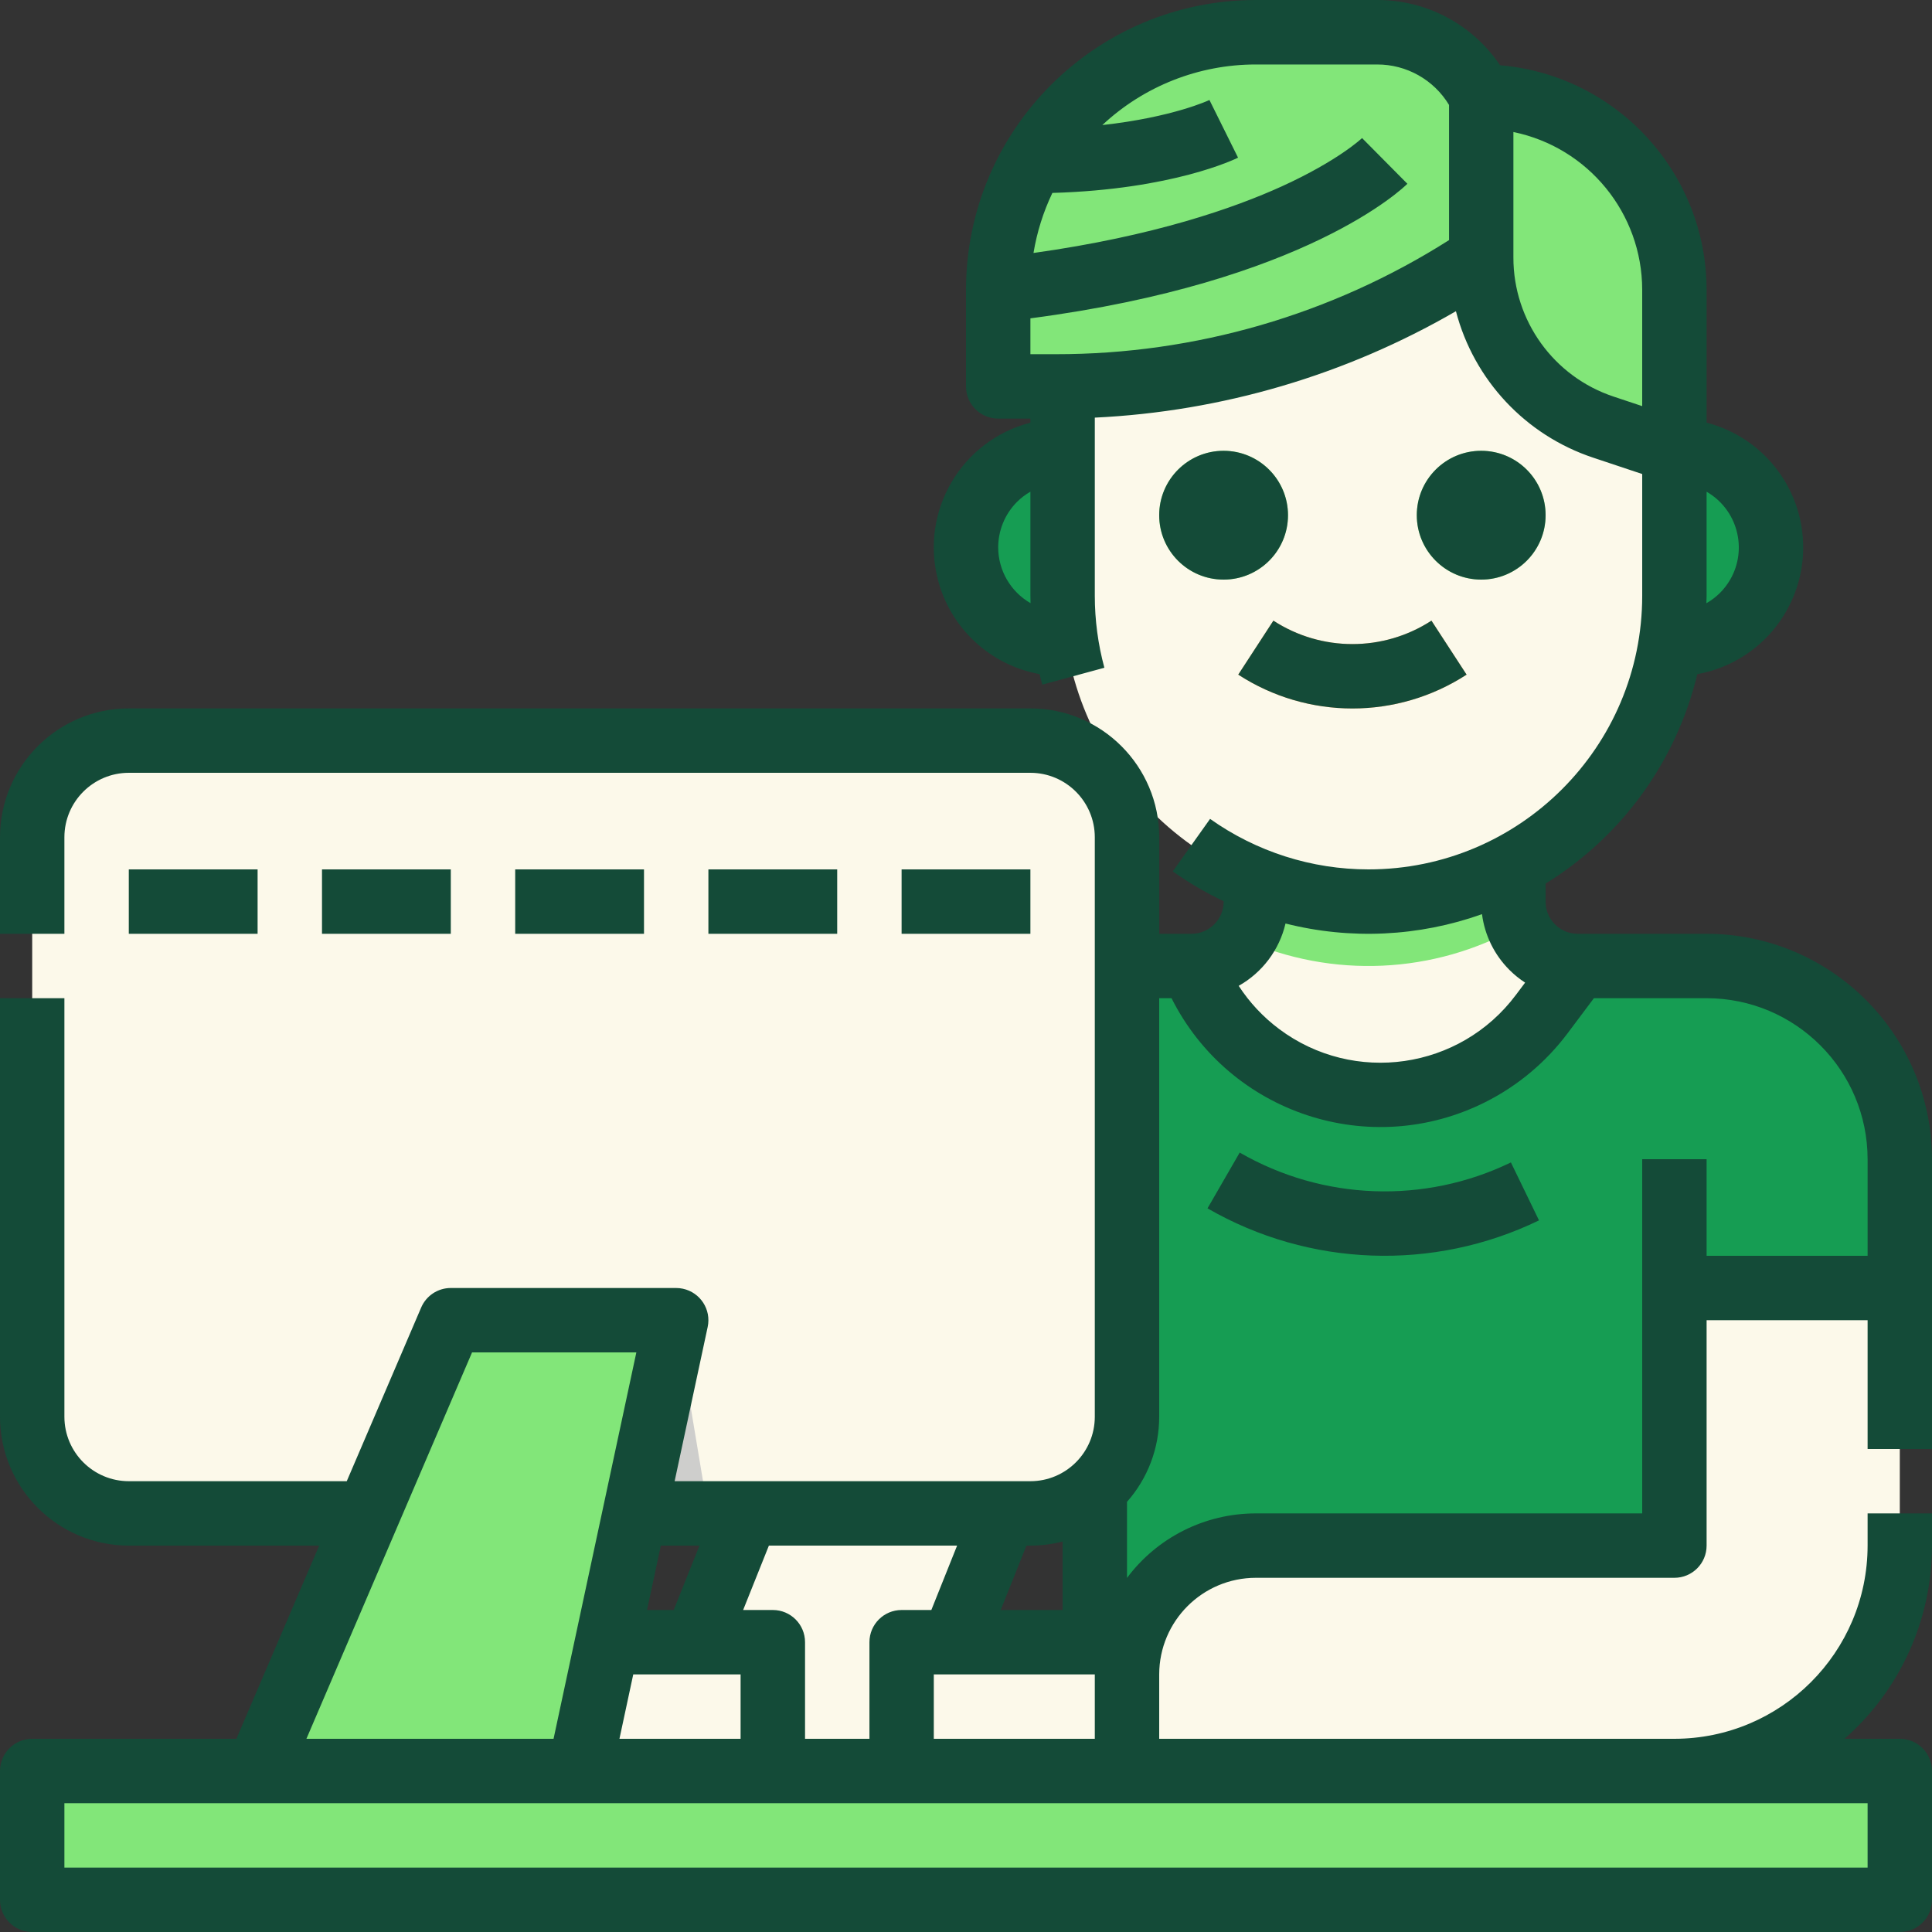 <?xml version="1.0" encoding="UTF-8"?><svg id="Layer_1" xmlns="http://www.w3.org/2000/svg" viewBox="0 0 480 480"><rect x="0" y="0" width="480" height="480" fill="#333333" stroke="none"/><path d="M392,240v48h-96v-48c8.83,0,15.99-7.15,16-15.98v-16.02h64v16c-.01,8.82,7.13,15.99,15.96,16,.01,0,.03,0,.04,0Z" style="fill:#fcf9ea;"/><path d="M377.27,230.24c-20.99,11.8-46.32,12.96-68.31,3.15,1.98-2.73,3.04-6.02,3.04-9.39v-16h64v16c0,2.14.43,4.27,1.27,6.24Z" style="fill:#82e679;"/><path d="M227.93,270.17l-19.93,49.83h64v120h144v-120h56v-32c0-26.51-21.49-48-48-48h-32l-8.97,11.96c-9.46,12.61-24.3,20.04-40.07,20.04-18.97,0-36.32-10.72-44.8-27.69l-2.16-4.31h-23.5c-19.63,0-37.28,11.95-44.57,30.17Z" style="fill:#169d53;"/><path d="M224,440h-64l48-120h64l-48,120Z" style="fill:#fcf9ea;"/><path d="M416,160h-16v-48h16c13.25,0,24,10.75,24,24s-10.75,24-24,24ZM264,112h16v48h-16c-13.25,0-24-10.75-24-24s10.75-24,24-24Z" style="fill:#169d53;"/><path d="M312,48h56c26.51,0,48,21.49,48,48v52c0,41.97-34.03,76-76,76s-76-34.03-76-76v-52c0-26.51,21.49-48,48-48Z" style="fill:#fcf9ea;"/><path d="M416,112l-17.64-5.88c-18.13-6.04-30.36-23.01-30.36-42.12V24c26.51,0,48,21.49,48,48v40Z" style="fill:#82e679;"/><path d="M368,24v40c-15.56,10.38-32.57,18.41-50.48,23.83-17.9,5.42-36.51,8.17-55.21,8.17h-14.31v-24c0-35.35,28.65-64,64-64h30.11c10.96,0,20.99,6.19,25.89,16ZM304,144c-8.84,0-16-7.16-16-16s7.16-16,16-16,16,7.16,16,16c-.01,8.83-7.17,15.99-16,16ZM368,144c-8.84,0-16-7.16-16-16s7.16-16,16-16,16,7.16,16,16c-.01,8.83-7.17,15.99-16,16Z" style="fill:#82e679;"/><path d="M336,176.02c-10.07,0-19.92-2.92-28.36-8.41l8.73-13.41c11.94,7.76,27.33,7.76,39.27,0l8.73,13.41c-8.44,5.49-18.29,8.41-28.36,8.41Z" style="fill:#fcb079;"/><path d="M8,440h464v32H8v-32Z" style="fill:#82e679;"/><rect x="8" y="184" width="272" height="192" rx="24" ry="24" style="fill:#fcf9ea;"/><path d="M144,376h32l-8-48h-24v48Z" style="fill:#cececc;"/><path d="M96,408h96v32h-96v-32Z" style="fill:#fcf9ea;"/><path d="M144,440h-80l48-112h56l-24,112Z" style="fill:#82e679;"/><path d="M224,408h96v32h-96v-32Z" style="fill:#fcf9ea;"/><path d="M416,320v64h-104c-17.67,0-32,14.33-32,32v16c0,4.42,3.58,8,8,8h128c30.93,0,56-25.07,56-56v-64h-56Z" style="fill:#fcf9ea;"/><path d="M424,232h-32c-4.41.01-7.99-3.55-8-7.96,0-.01,0-.03,0-.04v-4.48c18.94-11.68,32.49-30.39,37.69-52.03,17.39-3.14,28.94-19.79,25.8-37.18-2.22-12.3-11.4-22.17-23.49-25.3v-33.01c-.04-29.09-22.33-53.32-51.32-55.79C365.84,6.04,354.37-.04,342.11,0h-30.11c-39.75.04-71.96,32.25-72,72v24c0,4.42,3.58,8,8,8h8v1.01c-17.11,4.42-27.4,21.87-22.99,38.98,3.12,12.08,12.98,21.25,25.26,23.49.21.88.43,1.75.67,2.62l15.44-4.2c-1.58-5.83-2.38-11.85-2.38-17.9v-44.24c31.59-1.51,62.36-10.58,89.72-26.44,4.48,17.12,17.32,30.81,34.11,36.39l12.17,4.06v30.23c0,37.56-30.45,68-68.01,68-14.1,0-27.85-4.39-39.35-12.55l-9.27,13.04c3.99,2.83,8.22,5.31,12.64,7.41v.1c0,4.42-3.58,8-8,8h-8v-24c-.02-17.66-14.34-31.98-32-32H32c-17.66.02-31.98,14.34-32,32v24h16v-24c.01-8.83,7.17-15.99,16-16h224c8.83.01,15.99,7.17,16,16v144c-.01,8.83-7.17,15.99-16,16h-88.39l8.21-38.32c.93-4.32-1.83-8.57-6.15-9.5-.55-.12-1.11-.18-1.68-.18h-56c-3.2,0-6.09,1.91-7.35,4.85l-18.49,43.15h-54.15c-8.83-.01-15.99-7.17-16-16v-104H0v104c.02,17.66,14.34,31.98,32,32h47.3l-20.57,48H8c-4.42,0-8,3.58-8,8v32c0,4.42,3.58,8,8,8h464c4.42,0,8-3.58,8-8v-32c0-4.42-3.58-8-8-8h-13.74c13.82-12.12,21.74-29.62,21.74-48v-8h-16v8c-.03,26.5-21.5,47.97-48,48h-128v-16c.02-13.25,10.75-23.98,24-24h104c4.42,0,8-3.58,8-8v-56h40v32h16v-72c-.04-30.91-25.09-55.96-56-56ZM424,148v-25.83c7.65,4.41,10.27,14.18,5.87,21.82-.7,1.21-1.56,2.33-2.55,3.32-1.01,1-2.14,1.86-3.37,2.56.01-.62.05-1.24.05-1.87h0ZM248,136c0-4.24,1.68-8.31,4.68-11.31.99-.98,2.11-1.84,3.32-2.53v25.84c0,.62.02,1.24.03,1.85-4.96-2.85-8.02-8.13-8.03-13.85ZM360,59.66c-29.21,18.54-63.09,28.37-97.69,28.34h-6.31v-8.91c68.48-8.97,92.63-32.41,93.66-33.43l-11.26-11.36c-.06.06-5.88,5.59-19.92,11.99-11.82,5.38-31.77,12.37-61.71,16.56.85-5.17,2.43-10.19,4.69-14.92,29.93-.85,45.45-8.42,46.13-8.76l-7.11-14.33c-.11.06-9.07,4.29-26.61,6.23,10.34-9.68,23.98-15.06,38.14-15.05h30.11c7.31-.03,14.11,3.79,17.89,10.05v33.61ZM400.89,98.53c-14.87-4.94-24.9-18.86-24.89-34.53v-31.2c18.61,3.83,31.98,20.2,32,39.2v28.9l-7.11-2.37ZM319.37,229.44c16.15,4.08,33.15,3.27,48.83-2.32.67,5.25,3.08,10.13,6.83,13.87,1.18,1.18,2.48,2.23,3.88,3.14l-2.28,3.04c-13.9,18.59-40.24,22.39-58.83,8.49-3.96-2.96-7.36-6.59-10.05-10.73,5.87-3.31,10.09-8.92,11.63-15.48h0ZM272,416v16h-40v-16h40ZM255.02,384h.98c2.7,0,5.39-.34,8-1.01v17.01h-15.38l6.4-16ZM191.02,384h46.77l-6.4,16h-7.38c-4.42,0-8,3.58-8,8v24h-16v-24c0-4.42-3.58-8-8-8h-7.38l6.4-16ZM164.18,384h9.6l-6.4,16h-6.63l3.43-16ZM184,416v16h-30.1l3.43-16h26.67ZM117.27,336h40.83l-20.57,96h-61.4l41.15-96ZM464,448v16H16v-16h448ZM464,312h-40v-24h-16v88h-96c-12.6,0-24.46,5.94-32,16.03v-18.9c5.16-5.83,8-13.34,8-21.13v-104h3.06c14.41,28.66,49.32,40.22,77.98,25.81,8.02-4.03,15-9.87,20.39-17.05l6.57-8.76h28c22.08.02,39.98,17.92,40,40v24ZM375.38,288.8l6.98,14.4c-26.25,12.71-57.1,11.59-82.36-2.99l8-13.86c20.67,11.93,45.91,12.85,67.38,2.45h0ZM320,128c0,8.84-7.16,16-16,16s-16-7.16-16-16,7.16-16,16-16c8.83.01,15.99,7.17,16,16ZM352,128c0-8.84,7.16-16,16-16s16,7.16,16,16-7.16,16-16,16c-8.83-.01-15.99-7.17-16-16ZM355.64,154.2l8.73,13.41c-17.25,11.21-39.48,11.21-56.73,0l8.73-13.41c11.94,7.76,27.33,7.76,39.27,0ZM112,232h-32v-16h32v16ZM160,216v16h-32v-16h32ZM208,216v16h-32v-16h32ZM256,232h-32v-16h32v16ZM64,216v16h-32v-16h32Z" style="fill:#144b38;"/></svg>
